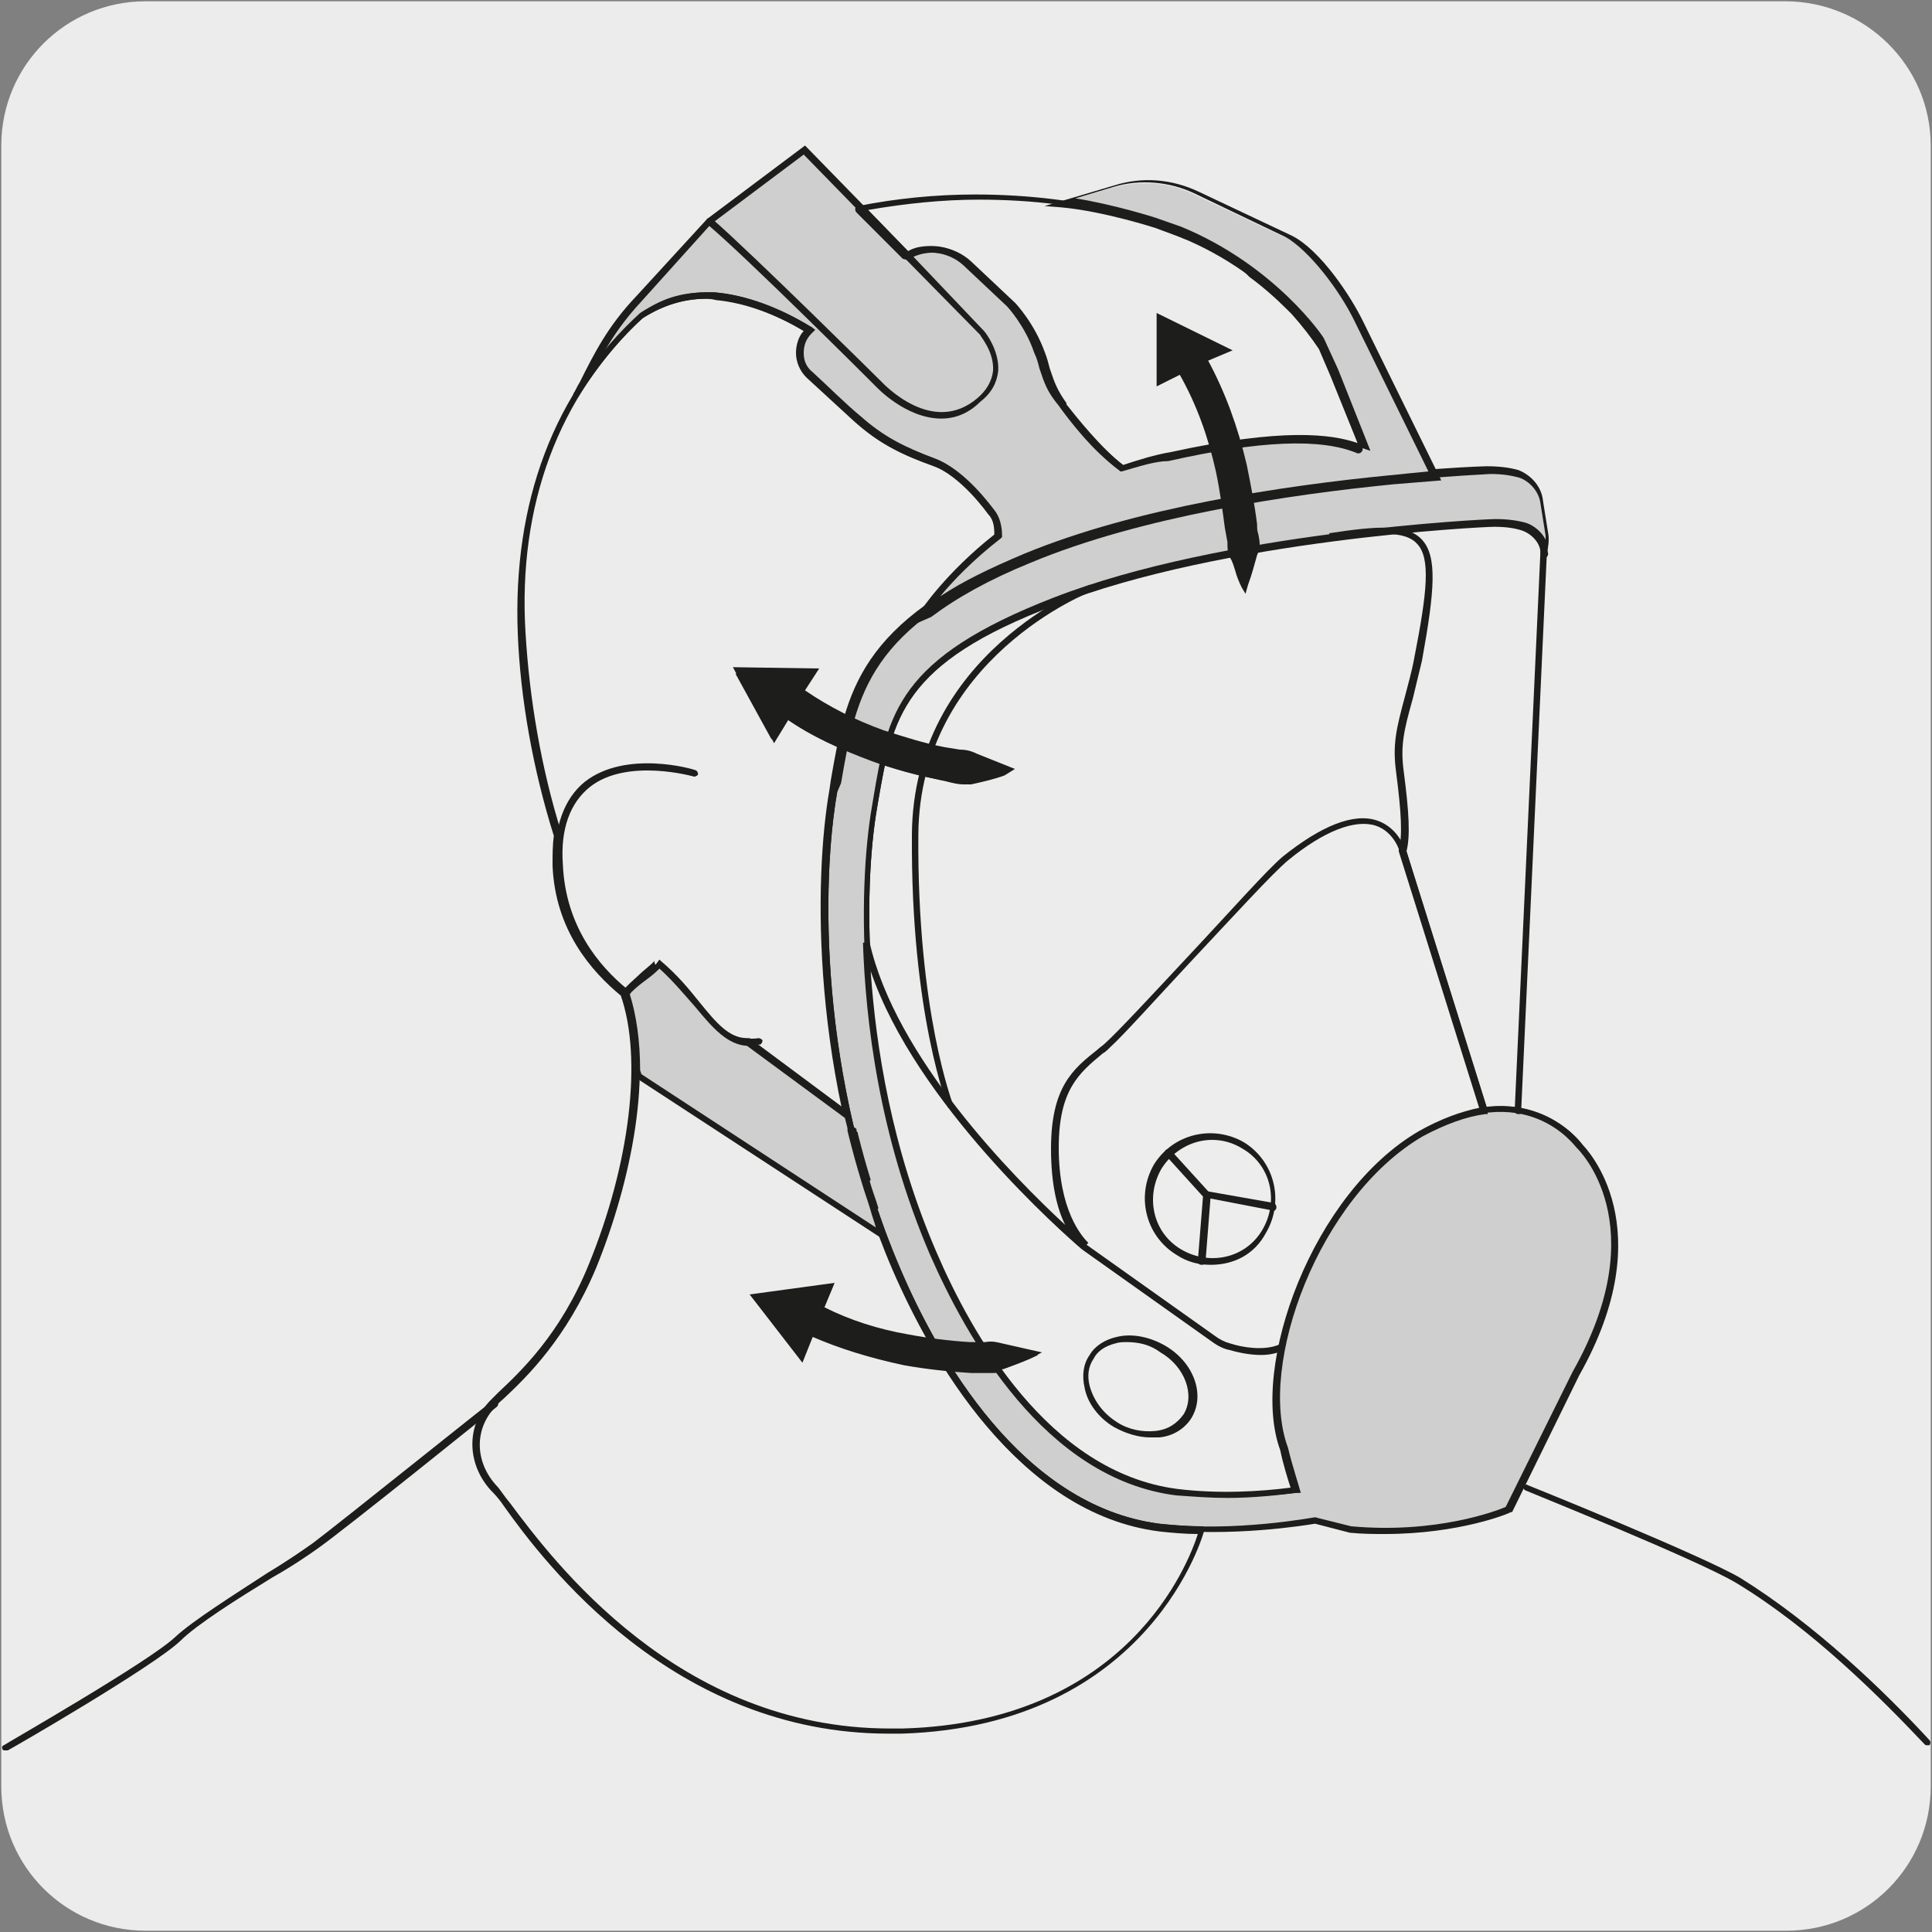 <?xml version="1.0" encoding="utf-8"?>
<!-- Generator: Adobe Illustrator 27.1.1, SVG Export Plug-In . SVG Version: 6.00 Build 0)  -->
<svg version="1.1" id="Capa_1" xmlns="http://www.w3.org/2000/svg" xmlns:xlink="http://www.w3.org/1999/xlink" x="0px" y="0px"
	 viewBox="0 0 150 150" style="enable-background:new 0 0 150 150;" xml:space="preserve">
<rect x="0" y="0" width="150" height="150" fill="#808080" stroke="none"/>
<style type="text/css">
	.st0{fill:#EDECEC;}
	.st1{fill:#FFED00;}
	.st2{fill:none;stroke:#000F9F;stroke-width:0.968;}
	.st3{fill:none;stroke:#000F9F;stroke-width:4.332;stroke-linecap:square;stroke-miterlimit:10;}
	.st4{fill:#1D1D1B;}
	.st5{fill:#CFCFCF;}
	.st6{fill:#EDEDED;}
	.st7{fill:#CFCFD1;}
	.st8{fill:none;}
</style>
<g id="Capa_2_00000137832320492275018500000008268265789109004690_">
	<path class="st0" d="M11.3,0.1h127.3c6.2,0,11.3,5,11.3,11.2v127.4c0,6.2-5,11.2-11.2,11.2c0,0,0,0,0,0H11.3
		c-6.2,0-11.2-5-11.2-11.2c0,0,0,0,0,0l0,0V11.3C0.1,5.1,5.1,0.1,11.3,0.1C11.3,0.1,11.3,0.1,11.3,0.1z"/>
</g>
<g>
	<path class="st4" d="M95.3,116.3c-1.3,0-2.6-0.1-4-0.2c-10.2-1.3-16.3-12.3-19.1-18.7c-6-13.9-5.7-28.4-4.6-34.7l0.1-0.6
		c1.1-6.5,1.9-10.9,14-15.6c13.1-5.1,33.4-6.1,34.3-6.1c0.9,0,1.7,0.1,2.4,0.3c1,0.3,1.6,1.2,1.8,2.3c0,0.1-0.1,0.3-0.2,0.3
		c-0.1,0-0.3-0.1-0.3-0.2c-0.1-0.9-0.7-1.6-1.5-1.9c-0.6-0.2-1.3-0.3-2.2-0.3c-0.9,0-21.1,1-34.1,6.1C70,51.5,69.3,55.8,68.2,62.1
		l-0.1,0.6C67,69,66.8,83.3,72.7,97.2c2.7,6.3,8.8,17.1,18.7,18.4c3.2,0.4,6.5,0.2,8.8-0.1c-0.2-0.6-0.6-1.9-0.8-2.9
		c-2.4-6.5,2.5-20,10.8-24.8c8.4-4.8,12.6,1,12.6,1c0.1,0.1,0.1,0.3-0.1,0.4c-0.1,0.1-0.3,0.1-0.4-0.1c-0.2-0.2-4-5.5-12-0.9
		c-8.1,4.7-12.9,17.8-10.6,24.2c0.3,1.3,0.9,3.1,0.9,3.2c0,0.1,0,0.2,0,0.2c0,0.1-0.1,0.1-0.2,0.1C99.1,116.1,97.2,116.3,95.3,116.3
		z M58.1,81.1c-2.3,0-6.5-1.2-9.8-3.9c-2.3-1.8-5-5.1-5.2-10.1c-0.1-2.9,0.7-5.1,2.3-6.4c3.2-2.5,8.4-1,8.6-0.9
		c0.1,0,0.2,0.2,0.2,0.3c0,0.1-0.2,0.2-0.3,0.2c0,0-5.2-1.5-8.1,0.8c-1.5,1.2-2.3,3.2-2.1,6c0.2,4.8,2.8,7.9,5,9.7
		c3.7,3,8.3,4.1,10.2,3.8c0.1,0,0.3,0.1,0.3,0.2c0,0.1-0.1,0.3-0.2,0.3C58.6,81.1,58.4,81.1,58.1,81.1z"/>
</g>
<g>
	<path class="st5" d="M122.6,89c0,0-4-5.7-12.3-1c-8.3,4.8-13,18.2-10.7,24.5c0.3,1.3,0.9,3.1,0.9,3.1c-2.2,0.3-5.7,0.5-9.1,0.1
		c-5.6-0.7-13.1-4.9-18.9-18.5c-5.8-13.6-5.8-27.8-4.6-34.6c1.2-6.8,1.6-11.2,13.9-16c12.3-4.8,31.1-6,34.2-6.1c1,0,1.7,0.1,2.3,0.3
		c0.9,0.3,1.5,1.1,1.6,2.1l0,0.2c0.2-0.5,0.2-1,0.1-1.5l-0.4-2.5c-0.1-1-0.8-1.9-1.8-2.2c-0.6-0.2-1.4-0.4-2.4-0.3
		c-3.3,0.1-22.9,1.3-35.9,6.7c-13,5.4-13.6,10.9-14.8,18.2c-1.3,7.3-1.3,22.5,4.9,37.1c6.3,14.6,14.3,19.2,20.3,19.9
		c6,0.7,12.2-0.4,12.2-0.4l2.8,0.7c7.3,0.6,12.2-1.5,12.2-1.5l5.2-10.5C129,94.9,122.6,89,122.6,89"/>
</g>
<g>
	<path class="st4" d="M107.5,119.1c-0.8,0-1.7,0-2.7-0.1l-2.7-0.7c-0.6,0.1-6.6,1.1-12.3,0.4c-10.9-1.4-17.5-13.2-20.5-20.1
		c-6.4-14.9-6.1-30.5-4.9-37.3l0.1-0.7c1.2-6.9,2.1-12.3,14.9-17.7c13-5.4,32.3-6.6,36-6.7c1,0,1.8,0.1,2.5,0.3
		c1,0.4,1.8,1.3,1.9,2.4l0.4,2.5c0.1,0.5,0,1.1-0.1,1.6l-0.4,1.3l-0.1-1.5c-0.1-0.8-0.7-1.6-1.5-1.8c-0.6-0.2-1.3-0.3-2.2-0.3
		c-0.9,0-21.1,1-34.1,6.1C70,51.5,69.3,55.8,68.2,62.1l-0.1,0.6C67,69,66.8,83.3,72.7,97.2c2.7,6.3,8.7,17.1,18.7,18.4
		c3.2,0.4,6.5,0.2,8.8-0.1c-0.2-0.6-0.6-1.9-0.8-2.9c-2.4-6.5,2.5-20,10.8-24.8c8.1-4.7,12.3,0.6,12.6,1c0.4,0.4,6.3,6.5-0.2,18
		l-5.2,10.6l-0.1,0C117.2,117.5,113.3,119.1,107.5,119.1z M102.1,117.8l2.8,0.7c6.6,0.6,11.3-1.2,12-1.5l5.2-10.5
		c6.5-11.5,0.4-17.3,0.3-17.4l0,0c-0.2-0.2-4-5.5-12-0.9c-8.1,4.7-12.9,17.8-10.5,24.2c0.3,1.3,0.9,3.1,0.9,3.2l0.1,0.3l-0.3,0
		c-2.3,0.3-5.8,0.5-9.2,0.1c-10.2-1.3-16.3-12.3-19.1-18.7c-6-13.9-5.7-28.4-4.6-34.7l0.1-0.6c1.1-6.6,1.9-10.9,14-15.6
		c13.1-5.1,33.4-6.1,34.3-6.1c0.9,0,1.7,0.1,2.4,0.3c0.6,0.2,1.2,0.7,1.5,1.3c0-0.1,0-0.2,0-0.3l-0.4-2.5c-0.1-0.9-0.8-1.7-1.6-2
		c-0.7-0.2-1.4-0.3-2.3-0.3c-3.7,0.2-22.9,1.3-35.8,6.7c-12.5,5.2-13.4,10.3-14.6,17.3L65,61.5c-1.2,6.8-1.5,22.1,4.9,37
		c2.9,6.8,9.4,18.4,20.1,19.8C95.8,119,102,117.8,102.1,117.8L102.1,117.8z"/>
</g>
<g>
	<path class="st6" d="M110.3,88c1.8-1.1,3.4-1.6,4.9-1.8l0,0l-6.3-20c0,0-1.5-5.7-9.2,0.4C97.4,68.6,88,79.3,85.9,81.2
		c-2.1,1.8-4.1,2.9-4.1,8.1c0,5,1.8,7.1,2.4,7.6C82.5,95.4,69.7,84,67.3,73.1c0.2,7,1.6,15.7,5.2,24.1c5.8,13.6,13.3,17.8,18.9,18.5
		c3.4,0.4,6.9,0.2,9.1-0.1c0,0-0.6-1.8-0.9-3.1C97.3,106.2,102,92.8,110.3,88"/>
</g>
<g>
	<path class="st4" d="M95.3,116.3c-1.3,0-2.6-0.1-4-0.2c-10.2-1.3-16.3-12.3-19.1-18.7c-4-9.3-5-18.3-5.2-24.2l0.5-0.1
		c2,9,11.2,18.3,15.2,22c-0.6-1.2-1.1-3.1-1.1-5.9c0-4.8,1.7-6.2,3.6-7.7c0.2-0.2,0.4-0.3,0.6-0.5c1-0.9,3.6-3.7,6.4-6.7
		c3.1-3.3,6.2-6.8,7.4-7.8c3-2.4,5.5-3.4,7.3-2.8c1.8,0.6,2.2,2.4,2.3,2.4l6.3,20.1l0,0.3l-0.2,0c-1.5,0.2-3.1,0.8-4.8,1.7l0,0
		c-8.1,4.7-12.9,17.8-10.5,24.2c0.3,1.3,0.9,3.1,0.9,3.2l0.1,0.3l-0.3,0C99.1,116.1,97.2,116.3,95.3,116.3z M67.6,75.4
		c0.4,5.8,1.6,13.7,5.1,21.8c2.7,6.3,8.7,17.1,18.7,18.4c3.2,0.4,6.5,0.2,8.8-0.1c-0.2-0.6-0.6-1.9-0.8-2.9
		c-2.4-6.5,2.5-20,10.8-24.8l0,0c1.6-0.9,3.2-1.5,4.7-1.8l-6.2-19.8c0,0-0.4-1.6-1.9-2.1c-1.6-0.5-4,0.4-6.8,2.7
		c-1.2,1-4.3,4.4-7.4,7.7c-2.8,3-5.4,5.9-6.4,6.8c-0.2,0.2-0.4,0.4-0.6,0.5c-1.8,1.5-3.4,2.8-3.4,7.3c0,4.9,1.8,6.9,2.3,7.4L84,97
		C82.6,95.8,71.1,85.7,67.6,75.4z"/>
</g>
<g>
	<path class="st4" d="M114.9,86.2l-6.3-20.1l0-0.1c0.3-1.1,0.2-2.9-0.2-6c-0.3-2.2,0-3.4,0.7-6c0.2-0.8,0.5-1.8,0.7-2.9
		c1-5.1,1.3-7.8,0.2-8.9c-0.9-1-3.1-0.9-6.7-0.3l-0.1-0.5c3.9-0.6,6.1-0.7,7.2,0.5c1.2,1.3,1,3.9,0,9.4c-0.3,1.2-0.5,2.1-0.7,2.9
		c-0.7,2.5-1,3.7-0.7,5.8c0.4,3.1,0.5,4.9,0.2,6.1l6.3,20.1L114.9,86.2z"/>
</g>
<g>
	<path class="st4" d="M73.6,86c0-0.1-2.9-7.2-2.8-21.2c0.1-14.1,13.7-19.3,13.8-19.4l0.2,0.5c-0.1,0-13.4,5.2-13.5,18.9
		c-0.1,13.9,2.7,20.9,2.7,21L73.6,86z"/>
</g>
<g>
	<path class="st4" d="M97.9,105.2c-0.9,0-1.8-0.2-2.5-0.4c-0.5-0.1-1-0.4-1.4-0.7L84,97l0.3-0.4l10,7.1c0.4,0.3,0.8,0.5,1.2,0.6
		c0.9,0.3,2.6,0.6,3.8,0.1l0.2,0.5C99,105.1,98.5,105.2,97.9,105.2z"/>
</g>
<g>
	<path class="st4" d="M89.3,111.6c-0.9,0-1.9-0.3-2.8-0.8c-1.2-0.7-2.1-1.9-2.3-3.1c-0.2-0.9-0.1-1.8,0.4-2.5
		c0.4-0.7,1.2-1.2,2.1-1.4c1.2-0.3,2.6,0,3.8,0.7c2.2,1.3,3.1,3.8,2,5.6l0,0c-0.5,0.8-1.4,1.4-2.5,1.5
		C89.6,111.6,89.5,111.6,89.3,111.6z M87.5,104.2c-0.3,0-0.6,0-0.9,0.1c-0.8,0.2-1.4,0.6-1.7,1.2c-0.4,0.6-0.5,1.3-0.3,2.1
		c0.3,1.1,1,2.1,2.1,2.8c0.9,0.6,2,0.8,3,0.7c1-0.1,1.7-0.6,2.2-1.3l0,0c0.9-1.5,0.1-3.7-1.8-4.8C89.3,104.4,88.4,104.2,87.5,104.2z
		 M92.1,109.9L92.1,109.9L92.1,109.9z M94,98.2c-0.9,0-1.8-0.2-2.7-0.8c-2.4-1.5-3.1-4.6-1.7-7c1.5-2.4,4.6-3.1,7-1.7
		c2.4,1.5,3.1,4.6,1.7,7l0,0C97.4,97.4,95.8,98.2,94,98.2z M94.1,88.5c-1.5,0-3,0.8-3.9,2.2c-1.3,2.2-0.7,5,1.5,6.3
		c2.2,1.3,5,0.7,6.3-1.5l0,0c1.3-2.2,0.7-5-1.5-6.3C95.7,88.7,94.9,88.5,94.1,88.5z M98.2,95.7L98.2,95.7L98.2,95.7z"/>
</g>
<g>
	<path class="st5" d="M44.7,30.7c1.2-2.4,2.3-5,4.8-7.5l5.5-6l7.3-5.5l8,8.2c1.5-0.9,3.4-0.6,4.7,0.6l3.4,3.2c0,0,1.5,1.5,2.2,3.7
		c0.7,2.2,0.7,2.7,1.8,4.1c0.8,1,2.6,3.4,4.7,5c1.2-0.4,2.5-0.8,3.9-1.1c9-2,12.9-1.4,14.9-0.5l-2.3-5.7l-1.1-2.4
		c0,0-3.7-5.6-11-8.6l-1.9-0.7c0,0-4-1.4-7.4-1.7l4.1-1.2c2.1-0.6,4.4-0.5,6.4,0.5l7.2,3.4c2,1,4.3,4.4,5.5,6.7l5.9,11.9l-1.3,0.1
		l-2.1,0.2c-7.7,0.8-19.5,2.5-28.3,6.1c-3.3,1.4-5.9,2.8-7.8,4.2c0,0,1.9-2.8,5.7-5.9c0-0.6-0.1-1.4-0.5-1.9c0,0-2.1-3.1-4.5-3.9
		c-2.3-0.9-4-1.6-5.9-3.3c-1.1-0.9-2.6-2.3-3.7-3.4c-1-0.9-1-2.5-0.1-3.4c0,0,0.1-0.1,0.1-0.1c-2.3-1.4-4.9-2.5-7.4-2.7
		c-2.6-0.2-4.4,0.7-5.6,1.5C49.8,24.4,47.3,26.5,44.7,30.7"/>
</g>
<g>
	<path class="st4" d="M70.7,48.6l0.8-1.2c0,0,1.9-2.9,5.7-5.9c0-0.7-0.1-1.2-0.5-1.6c0,0-2.1-3-4.4-3.8c-2.5-0.9-4.1-1.7-6-3.4
		c-1.1-1-2.6-2.4-3.7-3.4c-0.5-0.5-0.8-1.2-0.8-1.9c0-0.6,0.2-1.3,0.6-1.7c-2.5-1.5-4.9-2.3-7-2.5c-2-0.1-3.8,0.4-5.5,1.5
		c0,0-2.5,2.1-5,6.1l-0.4-0.2c0.2-0.3,0.3-0.6,0.5-0.9c1.1-2.2,2.2-4.4,4.4-6.7l5.5-6l7.6-5.7l0.2,0.2l7.9,8.1
		c1.6-0.8,3.5-0.5,4.8,0.7l3.4,3.2c0.1,0.1,1.5,1.6,2.3,3.8c0.2,0.5,0.3,0.9,0.4,1.3c0.4,1.2,0.6,1.7,1.3,2.7l0,0.1
		c0.8,1,2.6,3.3,4.5,4.8c1.2-0.4,2.5-0.8,3.8-1c8.7-1.9,12.5-1.4,14.5-0.7l-2.1-5.2l-1-2.4c0,0-3.7-5.6-10.9-8.5l-1.9-0.7
		c0,0-4-1.3-7.3-1.6l-1.3-0.1l5.4-1.6c2.2-0.7,4.5-0.5,6.6,0.5l7.2,3.4c2.2,1.1,4.6,4.7,5.6,6.8l6,12.2l-3.7,0.3
		c-8.1,0.8-19.6,2.5-28.2,6.1c-3.2,1.3-5.7,2.7-7.7,4.2L70.7,48.6z M54.8,22.7c0.2,0,0.4,0,0.7,0c2.3,0.2,4.9,1.1,7.5,2.7l0.3,0.2
		L63,25.9c-0.4,0.4-0.6,0.9-0.6,1.5c0,0.6,0.2,1.1,0.7,1.5c1.1,1,2.6,2.5,3.7,3.4c1.8,1.6,3.4,2.4,5.8,3.3c2.4,0.9,4.5,3.9,4.6,4
		c0.4,0.5,0.6,1.2,0.6,2l0,0.1l-0.1,0.1c-2.2,1.7-3.8,3.4-4.7,4.5c1.8-1.2,3.9-2.2,6.5-3.3c8.7-3.6,20.2-5.3,28.4-6.1l3-0.3
		l-5.7-11.6c-1.2-2.5-3.6-5.6-5.4-6.6l-7.1-3.4c-1.9-0.9-4.2-1.1-6.2-0.5l-3,0.9c3.1,0.5,6.2,1.5,6.2,1.5l2,0.7
		c7.3,3,11.1,8.6,11.1,8.7l1.1,2.4l2.5,6.3l-0.6-0.2c-2.8-1.2-7.6-1-14.7,0.6c-1.3,0.3-2.6,0.6-3.8,1.1l-0.1,0L87,36.6
		c-2-1.5-3.9-3.9-4.7-5l0-0.1c-0.8-1.1-1-1.7-1.4-2.9c-0.1-0.4-0.2-0.8-0.4-1.2c-0.7-2.1-2.1-3.6-2.1-3.6l-3.4-3.2
		c-1.2-1.1-3-1.3-4.4-0.5l-0.2,0.1l-8-8.2l-7.2,5.4l-5.4,6c-1.3,1.4-2.2,2.7-3,4.1c1.6-2,2.9-3.1,2.9-3.1
		C51.2,23.2,52.9,22.7,54.8,22.7z"/>
</g>
<g>
	<path class="st4" d="M67.2,92c-0.1,0-0.2-0.1-0.2-0.2c-0.3-1.1-0.7-2.4-1-3.7c0,0,0-0.1,0-0.1l0-0.2c0-0.1,0.1-0.3,0.2-0.3
		c0.1,0,0.3,0.1,0.3,0.2c0,0.1,0,0.2,0.1,0.2l0,0.1c0.3,1.2,0.6,2.3,1,3.6c0,0,0,0,0,0l0,0C67.4,91.8,67.4,91.9,67.2,92
		C67.2,92,67.2,92,67.2,92z"/>
</g>
<g>
	<path class="st4" d="M69,134.6c-16.7,0-26.7-13.2-29.9-17.7c-0.4-0.6-0.8-1-1-1.2c-1.9-2.1-1.9-5.1,0-7c0.2-0.2,0.4-0.4,0.6-0.6
		c1.7-1.6,4.8-4.5,7-9.9c3.2-7.8,4.2-16,2.5-20.9c-2.3-1.9-5.1-5.1-5.3-10.1c0-0.8,0-1.6,0.1-2.3c-1.6-5.1-2.6-10.6-2.8-15.7
		C39.8,39,43,30.4,49.7,24.3c1.8-1.2,3.8-1.7,5.8-1.6c2.3,0.2,4.9,1.1,7.5,2.7c0.1,0,0.1,0.1,0.1,0.2c0,0.1,0,0.2-0.1,0.2
		c0,0,0,0-0.1,0.1c-0.4,0.4-0.6,1-0.6,1.5c0,0.6,0.2,1.1,0.7,1.5c1.7,1.6,2.9,2.7,3.7,3.4c1.8,1.6,3.4,2.4,5.8,3.3
		c2.4,0.9,4.5,3.9,4.6,4c0.4,0.5,0.6,1.2,0.6,2c0,0.1,0,0.1-0.1,0.2c-3.3,2.6-5.2,5.1-5.6,5.7c0,0.1,0,0.1-0.1,0.2c0,0,0,0,0,0
		c-5.3,3.9-6,8-6.9,13.1L65,61.5c-1.2,6.8-1.5,22.1,4.9,37c2.9,6.8,9.4,18.4,20.1,19.8c1.1,0.1,2.2,0.2,3.3,0.2c0.1,0,0.1,0,0.2,0.1
		c0,0.1,0.1,0.1,0,0.2c0,0.1-4.1,15.2-23.5,15.8C69.7,134.6,69.3,134.6,69,134.6z M54.8,23.2c-1.7,0-3.3,0.5-4.9,1.5
		c-6.5,6-9.7,14.5-9.1,24.4c0.3,5.1,1.2,10.5,2.8,15.6c0,0,0,0.1,0,0.1c-0.1,0.7-0.2,1.5-0.1,2.3c0.2,4.9,2.9,8,5.2,9.8
		c0,0,0.1,0.1,0.1,0.1c2.1,6.1,0.1,15-2.5,21.4c-2.3,5.5-5.4,8.5-7.1,10.1c-0.2,0.2-0.5,0.4-0.6,0.6c-1.8,1.7-1.8,4.4,0,6.3
		c0.2,0.2,0.5,0.7,1,1.3c3.3,4.4,13,17.5,29.5,17.5c0.3,0,0.6,0,1,0c17.5-0.5,22.2-12.9,22.9-15.1c-1,0-2.1-0.1-3-0.2
		c-10.9-1.4-17.5-13.2-20.5-20.1c-6.4-15-6.1-30.5-4.9-37.3l0.1-0.7c0.9-5,1.6-9.4,7-13.4c0.2-0.3,2.1-3,5.7-5.8
		c0-0.7-0.1-1.2-0.5-1.6c0,0-2.1-3-4.4-3.8c-2.5-0.9-4.1-1.7-6-3.4c-0.8-0.7-2.1-1.9-3.7-3.4c-0.5-0.5-0.8-1.2-0.8-1.9
		c0-0.6,0.2-1.3,0.6-1.7c-2.5-1.5-4.9-2.3-7-2.5C55.2,23.2,55,23.2,54.8,23.2z"/>
</g>
<g>
	<path class="st4" d="M87.1,36.6c-0.1,0-0.1,0-0.2-0.1c-2.1-1.5-3.9-3.9-4.7-5c-0.9-1.1-1.1-1.7-1.5-2.9c-0.1-0.4-0.2-0.8-0.4-1.2
		c-0.7-2.1-2.1-3.6-2.1-3.6l-3.4-3.2c-1.2-1.1-3-1.3-4.4-0.5c-0.1,0.1-0.2,0-0.3,0l-3.6-3.6c-0.1-0.1-0.1-0.2-0.1-0.3
		c0-0.1,0.1-0.2,0.2-0.2c3-0.6,6.1-0.9,9.1-0.9c4.2,0,8.1,0.5,11.6,1.4l0.2,0.1c1.5,0.4,3,1,4.5,1.6c0.2,0.1,0.3,0.2,0.5,0.2
		l0.2,0.1c1.4,0.7,2.6,1.4,3.7,2.1c0.1,0.1,0.2,0.2,0.4,0.3l0.2,0.2c1.2,0.9,2.2,1.7,3.1,2.7c0.1,0.1,0.2,0.2,0.3,0.4
		c0.8,0.9,1.6,1.9,2.2,2.8l0.9,2.1l2.3,5.7c0,0.1,0,0.2-0.1,0.3c-0.1,0.1-0.2,0.1-0.3,0.1c-2.8-1.2-7.6-1-14.7,0.6
		C89.7,35.8,88.5,36.2,87.1,36.6C87.2,36.6,87.1,36.6,87.1,36.6z M72.3,19.1c1.1,0,2.1,0.4,2.9,1.2l3.4,3.2c0.1,0.1,1.5,1.6,2.3,3.8
		c0.2,0.5,0.3,0.9,0.4,1.3c0.4,1.2,0.6,1.7,1.3,2.7c0.8,1,2.6,3.3,4.6,4.8c1.2-0.4,2.5-0.8,3.7-1c8.7-1.9,12.5-1.4,14.5-0.7
		l-2.1-5.2l-0.9-2.1c-0.6-0.9-1.3-1.8-2.1-2.7c-0.1-0.1-0.2-0.2-0.3-0.3c-0.9-0.9-1.9-1.8-3-2.6l-0.2-0.2c-0.1-0.1-0.2-0.2-0.3-0.3
		c-1.1-0.8-2.3-1.5-3.7-2.1l-0.2-0.1c-0.2-0.1-0.3-0.2-0.5-0.2c-1.5-0.6-2.9-1.2-4.4-1.6l-0.2-0.1c-3.5-0.9-7.3-1.4-11.5-1.4
		c-2.8,0-5.7,0.3-8.6,0.8l3.1,3.2C71,19.2,71.6,19.1,72.3,19.1z"/>
</g>
<g>
	<path class="st7" d="M67.2,91.7c0.2,0.7,0.4,1.4,0.7,2.2C67.6,93.2,67.4,92.5,67.2,91.7"/>
</g>
<g>
	<path class="st4" d="M67.8,94.1c-0.1,0-0.2-0.1-0.2-0.2c-0.2-0.7-0.4-1.4-0.6-2l0-0.2c0,0,0,0,0,0l0,0c0-0.1,0-0.3,0.2-0.3
		c0.1,0,0.3,0,0.3,0.2l0,0v0c0.2,0.8,0.5,1.5,0.7,2.2C68.1,93.9,68.1,94.1,67.8,94.1C67.9,94.1,67.9,94.1,67.8,94.1z"/>
</g>
<g>
	<path class="st7" d="M66,87.5c0,0.1,0,0.2,0.1,0.3L66,87.5z"/>
</g>
<g>
	<path class="st4" d="M66.1,88.1c-0.1,0-0.2-0.1-0.2-0.2l0,0l-0.1-0.3c0-0.1,0.1-0.3,0.2-0.3c0.1,0,0.3,0.1,0.3,0.2l0,0l0.1,0.3
		C66.4,87.9,66.3,88,66.1,88.1C66.1,88.1,66.1,88.1,66.1,88.1z"/>
</g>
<g>
	<path class="st5" d="M67.8,93.9c-0.2-0.7-0.5-1.5-0.7-2.2c-0.3-1.1-0.7-2.2-1-3.6c0,0,0-0.1,0-0.1l0-0.2c0-0.1,0-0.2-0.1-0.3
		l-0.2-0.9L58,80.9c-2.4,0-3.6-3.3-7-6.1c0.2,0.2-2.7,2.2-2.5,2.4c0.6,1.7,0.8,3.7,0.8,5.9l0.2,0.6l19,12.3
		C68.3,95.4,68.1,94.7,67.8,93.9"/>
</g>
<g>
	<path class="st4" d="M69,96.5L49.4,83.7L49.1,83c0-2.3-0.3-4.2-0.8-5.8l0,0l0-0.1c0-0.2,0.2-0.4,1.3-1.4c0.4-0.4,1.1-0.9,1.2-1.1
		c0,0,0,0.2,0.1,0.3l0.3-0.4l0.1,0.1c1.3,1.1,2.2,2.2,3,3.2c1.3,1.6,2.3,2.8,3.7,2.8l0.1,0l0.1,0l7.8,5.8l0.4,1.6
		c0.3,1.2,0.6,2.3,1,3.6c0.2,0.7,0.4,1.4,0.7,2.2l0,0c0.3,0.8,0.5,1.5,0.7,2L69,96.5z M49.8,83.4L68,95.3c-0.1-0.4-0.3-0.9-0.4-1.3
		c-0.2-0.7-0.5-1.5-0.7-2.2c-0.4-1.3-0.7-2.4-1-3.6l-0.1-0.4c0-0.1,0-0.1,0-0.2l-0.2-0.8l-7.6-5.6c-1.5-0.1-2.6-1.3-4-3
		c-0.8-0.9-1.7-2-2.8-3c-0.2,0.2-0.5,0.5-1.2,1c-0.4,0.3-1,0.8-1.1,1c0.5,1.6,0.8,3.6,0.8,5.9L49.8,83.4z"/>
</g>
<g>
	<path class="st4" d="M98.9,94C98.9,94,98.8,94,98.9,94L93.7,93c-0.1,0-0.2-0.2-0.2-0.3c0-0.1,0.1-0.2,0.3-0.2l5.1,0.9
		c0.1,0,0.2,0.2,0.2,0.3C99.1,93.9,99,94,98.9,94z"/>
</g>
<g>
	<path class="st4" d="M93.3,98.2C93.3,98.2,93.3,98.2,93.3,98.2c-0.2,0-0.3-0.1-0.3-0.3l0.4-5l-2.9-3.2c-0.1-0.1-0.1-0.3,0-0.4
		c0.1-0.1,0.3-0.1,0.4,0l3,3.3c0,0.1,0.1,0.1,0.1,0.2l-0.4,5.1C93.6,98.1,93.5,98.2,93.3,98.2z"/>
</g>
<g>
	<path class="st4" d="M73.1,32.5c-2.8,0-5.1-2.5-5.1-2.5c-0.1-0.1-10.1-10.1-13.1-12.6c-0.1-0.1-0.1-0.3,0-0.4
		c0.1-0.1,0.3-0.1,0.4,0c3,2.6,13,12.5,13.1,12.6c0.2,0.2,4,4.3,7.5,1.3c0.7-0.6,1.1-1.3,1.2-2.1c0.1-1.5-1-2.7-1-2.8L70.2,20
		c-0.1-0.1-0.1-0.3,0-0.4c0.1-0.1,0.3-0.1,0.4,0l5.8,6.1c0.1,0.1,1.2,1.5,1.1,3.1c-0.1,0.9-0.5,1.7-1.4,2.4
		C75.1,32.2,74,32.5,73.1,32.5z"/>
</g>
<g>
	<path class="st4" d="M117.9,86.5C117.9,86.5,117.9,86.5,117.9,86.5c-0.2,0-0.3-0.1-0.3-0.3l2-43.4c0-0.1,0.1-0.3,0.3-0.2
		c0.1,0,0.2,0.1,0.2,0.3l-2,43.4C118.2,86.4,118.1,86.5,117.9,86.5z"/>
</g>
<g>
	<path class="st4" d="M0.4,135.9c-0.1,0-0.2,0-0.2-0.1c-0.1-0.1,0-0.3,0.1-0.3c0.1-0.1,11.3-6.5,13.3-8.4c1.4-1.3,4.6-3.3,7.2-5
		c1.5-0.9,2.8-1.8,3.5-2.3c2-1.5,13.7-10.9,13.9-11c0.1-0.1,0.3-0.1,0.4,0c0.1,0.1,0.1,0.3,0,0.4c-0.1,0.1-11.9,9.6-13.9,11
		c-0.7,0.5-2,1.4-3.6,2.3c-2.6,1.6-5.8,3.6-7.1,4.9c-2.1,2-13,8.3-13.4,8.5C0.5,135.9,0.4,135.9,0.4,135.9z"/>
</g>
<g>
	<path class="st4" d="M149.6,135.5c-0.1,0-0.1,0-0.2-0.1c-3.5-3.7-8.8-9-14.6-12.5c-3-1.8-16.2-7.1-16.4-7.2
		c-0.1-0.1-0.2-0.2-0.1-0.3c0.1-0.1,0.2-0.2,0.3-0.1c0.5,0.2,13.4,5.4,16.5,7.2c5.8,3.6,11.2,8.8,14.7,12.6c0.1,0.1,0.1,0.3,0,0.4
		C149.8,135.5,149.7,135.5,149.6,135.5z"/>
</g>
<g>
	<path class="st4" d="M97.3,40.8c-0.2-1.5-0.4-3.1-0.8-4.6c-0.6-2.8-1.6-5.6-3.1-8.3l1.6-0.8l-5-2.5l0,4.9l1.7-0.8
		c1.3,2.5,2.3,5.1,2.9,7.8c0.3,1.5,0.6,3,0.7,4.5l0.1,1.1c0,0.4,0,0.8,0.2,1.1c0.3,0.7,0.6,1.5,0.9,2.3c0.3-0.8,0.5-1.5,0.7-2.3
		C97.7,42.3,97.3,41.6,97.3,40.8"/>
</g>
<g>
	<path class="st4" d="M96.7,46.1l-0.3-0.5c-0.2-0.4-0.4-0.9-0.5-1.3c-0.1-0.3-0.2-0.7-0.4-1c-0.2-0.4-0.2-0.7-0.2-1.1l0-0.1L95.1,41
		c-0.2-1.5-0.4-3-0.7-4.4c-0.6-2.7-1.5-5.2-2.8-7.5L89.8,30l0-5.7l5.9,2.9L93.8,28c1.3,2.4,2.3,5.1,3,8.1c0.3,1.5,0.6,3,0.8,4.6l0,0
		c0,0.3,0,0.5,0.1,0.8c0.1,0.5,0.2,1-0.1,1.6c-0.2,0.7-0.4,1.5-0.7,2.3L96.7,46.1z M91.8,28.4l0.1,0.2c1.3,2.4,2.3,5,2.9,7.8
		c0.3,1.4,0.6,2.9,0.7,4.5l0.1,1.3c0,0.3,0,0.6,0.2,0.9c0.2,0.4,0.3,0.7,0.4,1c0.1,0.2,0.2,0.4,0.3,0.7c0.2-0.6,0.4-1.2,0.5-1.7
		c0.2-0.5,0.1-0.9,0-1.4c0-0.3-0.1-0.6-0.1-0.9c-0.2-1.6-0.4-3.1-0.8-4.6c-0.7-3.1-1.7-5.8-3.1-8.2l-0.1-0.2l1.4-0.7l-4.2-2l0,4.1
		L91.8,28.4z"/>
</g>
<g>
	<path class="st4" d="M75.5,59c-0.4-0.2-0.8-0.3-1.2-0.3l-1.2-0.2c-1.6-0.3-3.2-0.8-4.7-1.3c-2.3-0.8-4.5-1.9-6.4-3.3l0,0l0.9-1.5
		l-5.8-0.1l2.8,5.1l1-1.7l0,0c2.1,1.5,4.4,2.5,6.8,3.4c1.6,0.6,3.3,1,5,1.4c0.9,0.1,1.7,0.5,2.6,0.3c0.9-0.2,1.8-0.3,2.6-0.7
		L75.5,59z"/>
</g>
<g>
	<path class="st4" d="M74.8,60.9c-0.4,0-0.8-0.1-1.2-0.2c-0.3-0.1-0.6-0.1-0.8-0.2c-1.7-0.3-3.4-0.8-5-1.4c-2.7-1-4.8-2-6.6-3.2
		l-1.1,1.8l-3.2-5.9l6.7,0.1l-1.1,1.7c1.9,1.3,3.9,2.3,6.1,3.1c1.6,0.5,3.1,1,4.7,1.3l1.2,0.2c0.5,0,0.9,0.1,1.3,0.3l3,1.2L78,60.2
		c-0.8,0.3-1.7,0.5-2.6,0.7l-0.1,0C75.2,60.9,75,60.9,74.8,60.9z M60.9,55.3l0.2,0.1c1.9,1.3,4,2.3,6.8,3.3c1.6,0.6,3.3,1,4.9,1.4
		c0.3,0,0.6,0.1,0.9,0.2c0.5,0.1,1.1,0.2,1.6,0.1l0.1,0c0.6-0.1,1.2-0.2,1.8-0.4l-1.8-0.7c-0.3-0.2-0.6-0.3-1.1-0.3l-1.2-0.2
		c-1.6-0.3-3.2-0.8-4.7-1.3c-2.3-0.8-4.5-2-6.5-3.3L61.7,54l0.1-0.2l0.7-1.2l-4.9-0.1l2.4,4.3L60.9,55.3z"/>
</g>
<g>
	<path class="st4" d="M78,104.5c-0.4-0.2-0.8-0.2-1.2-0.1l-1.2,0c-1.6-0.1-3.2-0.3-4.8-0.6c-2.4-0.5-4.7-1.2-6.8-2.3l0,0l0.7-1.7
		l-5.8,0.8l3.6,4.6l0.7-1.8l0,0c2.3,1.1,4.8,1.8,7.2,2.3c1.7,0.3,3.4,0.5,5.1,0.6c0.9-0.1,1.7,0.2,2.6-0.1c0.9-0.3,1.7-0.6,2.5-1
		L78,104.5z"/>
</g>
<g>
	<path class="st4" d="M77,106.6c-0.2,0-0.5,0-0.7,0c-0.3,0-0.6,0-0.9,0c-1.7-0.1-3.5-0.3-5.2-0.6c-2.8-0.6-5-1.3-7.1-2.2l-0.8,2
		l-4.1-5.3l6.6-0.9l-0.8,1.9c2,1,4.2,1.7,6.5,2.1c1.6,0.3,3.2,0.5,4.8,0.6l1.2,0c0.5-0.1,0.9,0,1.3,0.1l3.1,0.7l-0.6,0.3
		c-0.8,0.4-1.6,0.7-2.4,1l-0.1,0C77.8,106.6,77.4,106.6,77,106.6z M75.7,106c0.2,0,0.4,0,0.7,0c0.5,0,1.1,0.1,1.6-0.1l0.1,0
		c0.6-0.2,1.2-0.4,1.7-0.7l-1.9-0.5c-0.3-0.1-0.7-0.2-1.1-0.1l-1.3,0c-1.6-0.1-3.2-0.3-4.9-0.6c-2.4-0.5-4.8-1.2-6.9-2.3l-0.2-0.1
		l0.1-0.2l0.5-1.3l-4.9,0.7l3,3.9l0.7-1.6l0.2,0.1c2.1,1,4.3,1.7,7.2,2.3c1.7,0.3,3.4,0.5,5.1,0.6C75.6,106,75.7,106,75.7,106z"/>
</g>
<g>
	<rect x="10.5" y="11.6" class="st8" width="133.2" height="114.8"/>
</g>
</svg>
